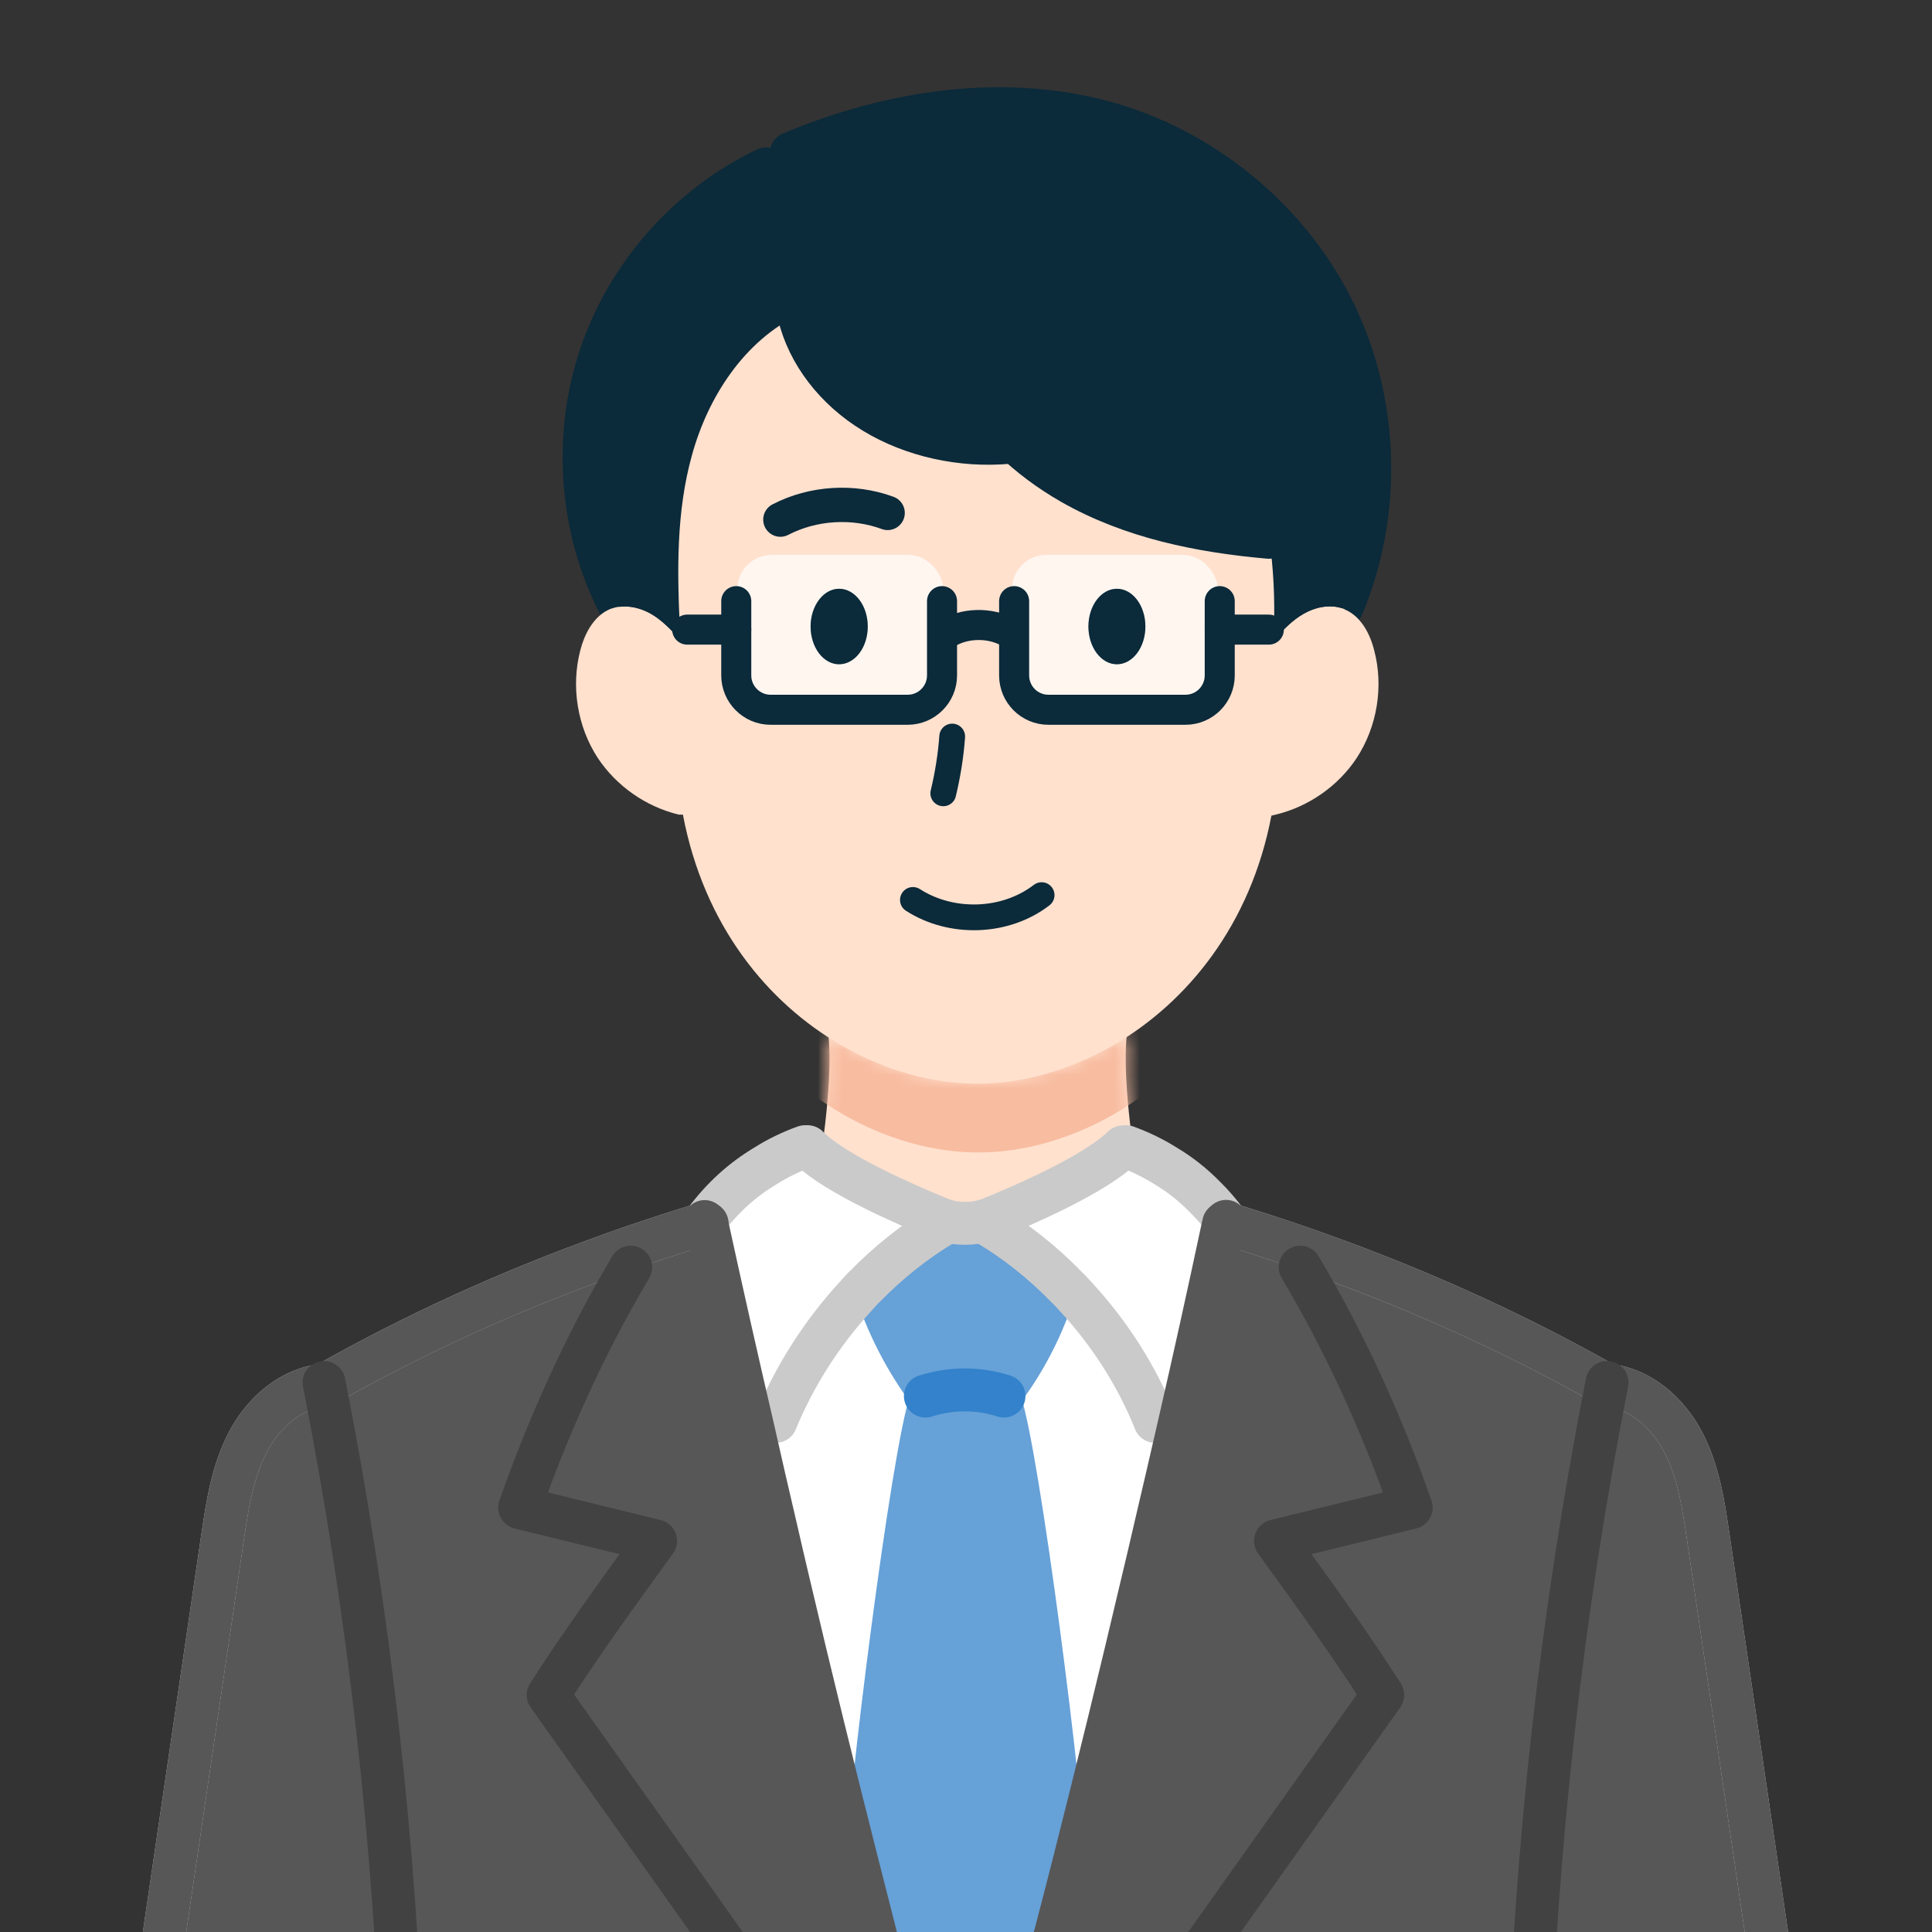 <?xml version="1.0" encoding="utf-8"?>
<svg xmlns="http://www.w3.org/2000/svg" width="150" height="150" viewBox="0 0 150 150" fill="none">
<rect x="0" y="0" width="150" height="150" fill="#333333" stroke="none"/>
<g clip-path="url(#clip0_1090_68723)">
<g clip-path="url(#clip1_1090_68723)">
<path d="M75.9 102.748C67.346 102.748 60.604 97.112 60.604 97.112L63.442 91.062L63.535 91.089C63.535 91.089 64.721 84.147 64.321 80.429C68.025 82.814 72.129 84.027 75.887 84.027C79.644 84.027 83.748 82.801 87.466 80.416H87.479C87.079 84.147 88.279 91.089 88.279 91.089L88.359 91.062L91.21 97.112C91.21 97.112 84.348 102.748 75.9 102.748Z" fill="#FFE1CE"/>
<mask id="mask0_1090_68723" style="mask-type:alpha" maskUnits="userSpaceOnUse" x="60" y="80" width="32" height="23">
<path d="M75.9 102.748C67.346 102.748 60.604 97.112 60.604 97.112L63.442 91.062L63.535 91.089C63.535 91.089 64.721 84.147 64.321 80.429C68.025 82.814 72.129 84.027 75.887 84.027C79.644 84.027 83.748 82.801 87.466 80.416H87.479C87.079 84.147 88.279 91.089 88.279 91.089L88.359 91.062L91.21 97.112C91.21 97.112 84.348 102.748 75.9 102.748Z" fill="#FFE1CE"/>
</mask>
<g mask="url(#mask0_1090_68723)">
<path d="M52.73 54.835L52.89 54.689C52.637 49.985 52.531 45.202 53.783 40.658C55.049 36.128 57.847 31.824 62.084 29.759L64.509 28.559C68.52 27 73.357 27.747 76.701 30.411C79.912 32.97 81.578 36.967 84.643 39.685C88.334 42.937 93.437 43.949 98.394 44.855L98.287 45.428C98.94 48.533 99.113 51.877 98.94 55.048C99.646 54.289 100.392 53.503 101.298 52.996C102.204 52.464 103.337 52.237 104.323 52.583C104.39 52.61 104.456 52.637 104.523 52.677C105.722 53.21 106.428 54.542 106.761 55.835C107.494 58.633 106.975 61.737 105.389 64.176C103.95 66.361 101.658 67.973 99.113 68.586L98.793 68.666C97.168 77.18 92.224 83.163 86.548 86.468C83.097 88.466 79.379 89.479 75.955 89.479C72.531 89.479 68.8 88.466 65.362 86.468C59.659 83.15 54.716 77.141 53.104 68.586H52.797C50.252 67.96 47.947 66.361 46.521 64.176C44.936 61.751 44.416 58.633 45.149 55.835C45.455 54.635 46.081 53.41 47.121 52.797C47.267 52.717 47.414 52.637 47.587 52.583C48.587 52.224 49.706 52.464 50.612 52.996C51.438 53.463 52.117 54.142 52.77 54.835H52.73Z" fill="#F8BCA0"/>
</g>
<path d="M62.026 24.42C57.789 26.472 54.977 30.789 53.725 35.333C52.499 39.717 52.566 44.353 52.792 48.91C52.792 49.057 52.792 49.217 52.806 49.363" stroke="#0B2A3A" stroke-width="3.331" stroke-linecap="round" stroke-linejoin="round"/>
<path d="M59.499 13.106C53.502 15.958 48.746 21.314 46.627 27.617C44.508 33.906 45.041 41.048 48.08 46.951" stroke="#0B2A3A" stroke-width="3.331" stroke-linecap="round" stroke-linejoin="round"/>
<path d="M61.426 11.907C69.274 8.603 78.228 7.244 86.383 9.682C93.884 11.934 100.347 17.437 103.691 24.459C107.036 31.481 107.236 39.916 104.211 47.084" stroke="#0B2A3A" stroke-width="3.331" stroke-linecap="round" stroke-linejoin="round"/>
<path d="M98.219 40.089C98.339 40.622 98.432 41.169 98.526 41.715C98.885 44.073 98.992 46.525 98.912 48.897C98.912 49.177 98.899 49.443 98.885 49.723" stroke="#0B2A3A" stroke-width="3.331" stroke-linecap="round" stroke-linejoin="round"/>
<path d="M52.674 49.51L52.808 49.363C52.794 49.217 52.794 49.057 52.794 48.91L53.354 48.884H57.165V52.441C57.165 53.907 58.364 55.106 59.83 55.106H70.476C71.942 55.106 73.141 53.907 73.141 52.441V49.243H73.434L78.297 49.097H78.737V52.441C78.737 53.907 79.923 55.106 81.402 55.106H92.035C93.514 55.106 94.7 53.907 94.7 52.441V48.884H98.91C98.91 49.177 98.897 49.443 98.884 49.723C99.59 48.937 100.31 48.164 101.229 47.644C102.122 47.138 103.201 46.911 104.174 47.218C104.2 47.231 104.227 47.231 104.254 47.245C104.32 47.271 104.387 47.298 104.453 47.338C105.666 47.871 106.372 49.203 106.692 50.496C107.438 53.307 106.918 56.425 105.333 58.85C103.894 61.035 101.589 62.635 99.044 63.247L98.711 63.327C97.085 71.855 92.142 77.838 86.465 81.142C83.014 83.128 79.31 84.14 75.872 84.14C72.435 84.14 68.744 83.141 65.319 81.156C59.59 77.851 54.646 71.842 53.021 63.247H52.701C50.156 62.635 47.864 61.035 46.412 58.85C44.826 56.425 44.32 53.307 45.053 50.496C45.359 49.297 45.985 48.071 47.025 47.458C47.171 47.378 47.318 47.298 47.491 47.245C47.691 47.178 47.891 47.125 48.091 47.111C48.917 47.005 49.783 47.231 50.516 47.644C51.342 48.111 52.008 48.804 52.674 49.51Z" fill="#FFE1CE"/>
<path d="M78.578 34.053L78.299 34.346C74.634 34.679 70.824 33.826 67.852 32.014C64.868 30.202 62.749 27.43 62.029 24.419C57.792 26.471 54.981 30.788 53.728 35.332C52.502 39.716 52.569 44.353 52.795 48.91C52.795 49.056 52.795 49.216 52.809 49.363L52.675 49.509C52.009 48.803 51.343 48.11 50.517 47.644C49.784 47.231 48.918 47.004 48.092 47.111V46.951C45.041 41.048 44.508 33.906 46.626 27.617C48.745 21.314 53.502 15.958 59.498 13.107L61.43 11.907C69.278 8.603 78.232 7.244 86.387 9.682C93.888 11.934 100.351 17.437 103.695 24.459C107.04 31.481 107.239 39.916 104.215 47.084L104.175 47.217C103.202 46.911 102.123 47.137 101.23 47.644C100.311 48.163 99.591 48.936 98.885 49.722C98.898 49.443 98.912 49.176 98.912 48.896C98.992 46.525 98.885 44.073 98.525 41.714H98.512C93.222 41.248 87.879 40.182 83.189 37.504C81.537 36.558 79.964 35.398 78.578 34.053Z" fill="#0B2A3A"/>
<path d="M78.735 49.097H78.295C76.843 48.284 74.804 48.337 73.432 49.243H73.139V52.441C73.139 53.907 71.94 55.106 70.474 55.106H59.828C58.362 55.106 57.163 53.907 57.163 52.441V48.884H53.352L52.792 48.91C52.566 44.353 52.499 39.717 53.725 35.333C54.977 30.789 57.789 26.472 62.026 24.42C62.746 27.431 64.864 30.203 67.849 32.015C70.82 33.827 74.631 34.68 78.295 34.347L78.575 34.054C79.961 35.399 81.533 36.559 83.186 37.505C87.876 40.183 93.219 41.249 98.509 41.715H98.522C98.882 44.074 98.988 46.525 98.908 48.897H98.509L94.698 48.884V52.441C94.698 53.907 93.512 55.106 92.033 55.106H81.4C79.921 55.106 78.735 53.907 78.735 52.441V49.097ZM88.928 48.644C88.928 47.018 87.942 45.712 86.716 45.712C85.491 45.712 84.505 47.018 84.505 48.644C84.505 50.27 85.504 51.575 86.716 51.575C87.929 51.575 88.928 50.256 88.928 48.644ZM67.369 48.644C67.369 47.018 66.37 45.712 65.144 45.712C63.918 45.712 62.932 47.018 62.932 48.644C62.932 50.27 63.931 51.575 65.144 51.575C66.357 51.575 67.369 50.256 67.369 48.644Z" fill="#FFE1CE"/>
<rect x="57.246" y="43.082" width="15.989" height="11.992" rx="2.665" fill="white" fill-opacity="0.7"/>
<rect x="78.566" y="43.082" width="15.989" height="11.992" rx="2.665" fill="white" fill-opacity="0.7"/>
<path d="M86.716 51.574C87.938 51.574 88.928 50.262 88.928 48.643C88.928 47.024 87.938 45.711 86.716 45.711C85.495 45.711 84.504 47.024 84.504 48.643C84.504 50.262 85.495 51.574 86.716 51.574Z" fill="#0B2A3A"/>
<path d="M78.297 49.098L73.434 49.245C74.806 48.338 76.845 48.285 78.297 49.098Z" fill="white"/>
<path d="M65.147 45.711C66.373 45.711 67.373 47.017 67.373 48.643C67.373 50.268 66.373 51.574 65.147 51.574C63.921 51.574 62.935 50.255 62.935 48.643C62.935 47.031 63.935 45.711 65.147 45.711Z" fill="#0B2A3A"/>
<path d="M60.588 40.343C63.133 39.024 66.238 38.837 68.916 39.823" stroke="#0B2A3A" stroke-width="2.665" stroke-linecap="round" stroke-linejoin="round"/>
<path d="M73.929 57.184C73.822 58.663 73.582 60.155 73.236 61.594" stroke="#0B2A3A" stroke-width="2" stroke-linecap="round" stroke-linejoin="round"/>
<path d="M70.878 69.87C73.863 71.789 78.047 71.669 80.871 69.497" stroke="#0B2A3A" stroke-width="2" stroke-linecap="round" stroke-linejoin="round"/>
<path d="M78.297 49.098C76.845 48.285 74.806 48.338 73.434 49.245" stroke="#0B2A3A" stroke-width="2.332" stroke-linecap="round" stroke-linejoin="round"/>
<path d="M94.701 48.883H98.512" stroke="#0B2A3A" stroke-width="2.332" stroke-linecap="round" stroke-linejoin="round"/>
<path d="M53.353 48.883H57.164" stroke="#0B2A3A" stroke-width="2.332" stroke-linecap="round" stroke-linejoin="round"/>
<path d="M73.139 46.672V52.441C73.139 53.907 71.94 55.106 70.474 55.106H59.828C58.362 55.106 57.163 53.907 57.163 52.441V46.672" stroke="#0B2A3A" stroke-width="2.332" stroke-linecap="round" stroke-linejoin="round"/>
<path d="M94.7 46.672V52.441C94.7 53.907 93.514 55.106 92.035 55.106H81.402C79.923 55.106 78.737 53.907 78.737 52.441V46.672" stroke="#0B2A3A" stroke-width="2.332" stroke-linecap="round" stroke-linejoin="round"/>
<path d="M62.03 24.42C62.749 27.431 64.868 30.203 67.853 32.015C70.824 33.827 74.635 34.68 78.299 34.347" stroke="#0B2A3A" stroke-width="3.331" stroke-linecap="round" stroke-linejoin="round"/>
<path d="M73.142 24.873C74.035 28.43 76.007 31.561 78.579 34.053C79.964 35.399 81.537 36.558 83.189 37.504C87.879 40.182 93.222 41.248 98.512 41.715" stroke="#0B2A3A" stroke-width="3.331" stroke-linecap="round" stroke-linejoin="round"/>
</g>
<g clip-path="url(#clip2_1090_68723)">
<path d="M66.542 144.607C64.717 137.412 62.931 130.163 61.213 122.835C60.866 121.382 60.533 119.93 60.2 118.477C59.6 115.906 59.001 113.334 58.428 110.763L60.24 110.349C61.679 106.845 63.811 103.487 66.489 100.583C66.689 100.356 66.889 100.143 67.102 99.93H67.115L67.302 100.103C68.248 103.021 69.62 105.806 71.646 108.537C70.193 112.548 66.702 140.49 66.702 144.567L66.542 144.607Z" fill="white"/>
<path d="M66.487 100.583C63.809 103.487 61.677 106.845 60.238 110.35L58.426 110.763C57.227 105.633 56.067 100.463 54.935 95.279C54.935 95.173 54.921 95.093 54.895 94.986L54.628 94.933C54.628 94.933 54.681 94.88 54.708 94.84C56.094 92.974 57.626 91.602 59.425 90.523C60.371 89.923 61.41 89.417 62.49 89.03H62.703C62.703 89.03 62.809 89.137 62.889 89.204C64.981 91.189 70.151 93.467 73.003 94.627C73.136 94.666 73.256 94.72 73.402 94.773L73.323 95C71.071 96.332 68.965 98.011 67.113 99.916H67.1C66.887 100.143 66.687 100.356 66.487 100.583Z" fill="white"/>
<path d="M76.672 95.053C76.672 95.053 76.645 95.04 76.618 95.026L76.525 94.746C76.645 94.707 76.765 94.666 76.871 94.627C77.218 94.467 77.644 94.32 78.084 94.12C81.095 92.854 85.412 90.802 87.198 89.03H87.438C88.504 89.417 89.556 89.923 90.502 90.523C91.622 91.189 92.634 91.988 93.58 92.961C94.14 93.507 94.686 94.134 95.193 94.826L95.006 94.986C95.006 94.986 94.98 95.173 94.953 95.226C93.847 100.423 92.701 105.606 91.515 110.763L89.676 110.35C88.277 106.845 86.145 103.487 83.441 100.583C83.241 100.356 83.014 100.13 82.801 99.916C80.989 98.051 78.91 96.385 76.672 95.053Z" fill="white"/>
<path d="M83.223 144.554C83.223 140.343 79.706 112.548 78.253 108.537C78.506 108.191 78.76 107.858 78.999 107.511C80.652 105.113 81.771 102.661 82.597 100.103L82.797 99.916C83.01 100.13 83.237 100.356 83.436 100.583C86.141 103.487 88.273 106.845 89.672 110.35L91.511 110.763C90.925 113.334 90.325 115.906 89.726 118.464C89.392 119.93 89.046 121.382 88.7 122.835C86.981 130.15 85.209 137.398 83.383 144.594L83.223 144.554Z" fill="white"/>
<path d="M47.728 100.542L46.702 97.664C47.421 97.398 48.141 97.144 48.86 96.891C50.752 96.238 52.644 95.626 54.563 95.039C54.576 95.013 54.603 94.973 54.63 94.933L54.896 94.986C54.923 95.093 54.936 95.172 54.936 95.279C56.069 100.462 57.228 105.632 58.427 110.762C59 113.334 59.6 115.905 60.199 118.477C60.532 119.929 60.866 121.382 61.212 122.834C62.931 130.163 64.716 137.411 66.542 144.606C67.035 146.552 67.528 148.484 68.021 150.416C68.074 150.642 68.127 150.856 68.181 151.082C70.366 159.61 72.631 167.964 74.95 176.306L74.523 176.612C63.864 161.622 53.217 146.592 42.558 131.602C45.036 127.724 47.968 123.687 50.899 119.636C47.381 118.77 43.864 117.917 40.346 117.051C42.411 111.175 44.889 105.619 47.728 100.542Z" fill="#575757"/>
<path d="M107.353 131.602C96.707 146.605 86.047 161.609 75.401 176.625L74.948 176.306C77.266 167.965 79.532 159.61 81.717 151.082C81.77 150.856 81.837 150.616 81.89 150.403V150.376C82.396 148.457 82.889 146.525 83.382 144.593C85.208 137.398 86.98 130.149 88.699 122.834C89.045 121.382 89.392 119.93 89.725 118.464C90.325 115.906 90.924 113.334 91.51 110.762C92.696 105.606 93.842 100.422 94.948 95.226C94.975 95.173 94.975 95.039 95.001 94.986L95.188 94.826C95.255 94.906 95.308 94.973 95.361 95.039C97.28 95.626 99.159 96.239 101.051 96.891L100.944 98.384C104.315 104.047 107.22 110.336 109.565 117.051C106.047 117.918 102.543 118.77 99.025 119.636C101.957 123.687 104.888 127.724 107.353 131.602Z" fill="#575757"/>
<path d="M74.962 182.529C73.309 182.529 71.963 183.862 71.963 185.527C71.963 187.193 73.309 188.525 74.962 188.525C76.614 188.525 77.96 187.18 77.96 185.527C77.96 183.875 76.614 182.529 74.962 182.529ZM28.073 247.047C29.152 217.946 30.231 189.924 31.297 161.93C30.724 143.462 28.686 125.367 25.195 107.539C32.203 103.568 39.358 100.33 46.7 97.665L47.726 100.543C44.888 105.62 42.41 111.176 40.344 117.053C43.862 117.919 47.38 118.771 50.898 119.638C47.966 123.688 45.035 127.726 42.556 131.603C53.216 146.593 63.862 161.623 74.522 176.613L74.948 176.307L75.401 176.627C86.048 161.61 96.707 146.606 107.353 131.603C104.888 127.726 101.957 123.688 99.026 119.638C102.543 118.771 106.048 117.919 109.565 117.053C107.22 110.337 104.315 104.048 100.944 98.385L101.051 96.893C109.139 99.704 117.04 103.182 124.729 107.539C121.238 125.367 119.199 143.462 118.639 161.93C119.705 189.924 120.785 217.946 121.837 247.047C121.877 247.913 121.904 248.779 121.944 249.645L120.825 250.085C107.34 255.454 92.603 257.693 77.813 256.454C77.04 247.993 76.241 239.518 75.401 231.071C75.361 230.884 75.335 230.711 75.295 230.538H74.628C74.588 230.711 74.562 230.884 74.522 231.071C73.669 239.518 72.896 247.993 72.123 256.454C57.267 257.693 42.49 255.441 28.965 250.031C28.632 249.911 28.312 249.778 27.979 249.645C28.019 248.779 28.033 247.913 28.073 247.047ZM77.96 208.179C77.96 206.513 76.614 205.181 74.962 205.181C73.309 205.181 71.963 206.513 71.963 208.179C71.963 209.845 73.309 211.177 74.962 211.177C76.614 211.177 77.96 209.831 77.96 208.179Z" fill="#575757"/>
<path d="M121.841 247.045C120.788 217.945 119.709 189.923 118.643 161.928C119.203 143.461 121.241 125.366 124.732 107.538C124.732 107.551 124.746 107.551 124.746 107.551C127.317 107.751 129.476 109.67 130.675 111.948C131.874 114.227 132.261 116.825 132.634 119.356C136.112 142.994 139.603 166.619 143.067 190.243C145.212 204.74 147.344 219.33 147.051 234.48C147.464 235.853 146.878 237.372 145.918 238.411C144.946 239.45 143.64 240.103 142.347 240.703C140.882 241.382 139.389 242.035 137.87 242.608C132.794 244.607 127.517 246.086 122.161 247.032H121.841V247.045Z" fill="#575757"/>
<path d="M17.28 119.356C17.653 116.825 18.053 114.227 19.252 111.948C20.438 109.67 22.623 107.751 25.182 107.551C25.182 107.551 25.195 107.551 25.195 107.538C28.686 125.366 30.725 143.461 31.298 161.928C30.232 189.923 29.152 217.945 28.073 247.045H27.767C22.41 246.086 17.134 244.607 12.057 242.608C10.551 242.022 9.059 241.382 7.58 240.703C6.288 240.103 4.982 239.45 4.009 238.411C3.036 237.372 2.45 235.853 2.877 234.48C2.583 219.33 4.729 204.74 6.847 190.243C10.338 166.619 13.803 142.994 17.28 119.356Z" fill="#575757"/>
<path d="M74.909 107.913C73.883 107.913 72.844 108.072 71.845 108.392L71.645 108.539C69.62 105.807 68.247 103.022 67.301 100.104L67.115 99.918C68.967 98.012 71.072 96.334 73.324 95.001L73.404 94.775C74.363 95.054 75.509 95.054 76.482 94.761C76.482 94.761 76.491 94.761 76.508 94.761L76.602 95.041C76.602 95.041 76.642 95.054 76.655 95.068C78.894 96.4 80.972 98.066 82.784 99.931L82.584 100.118C81.758 102.676 80.639 105.128 78.987 107.526L74.896 107.926L74.909 107.913Z" fill="#66A1D8"/>
<path d="M71.645 108.539L71.845 108.393C72.844 108.073 73.884 107.913 74.91 107.913L79 107.513C78.761 107.86 78.507 108.193 78.254 108.539C79.707 112.55 83.224 140.345 83.224 144.555L83.384 144.595C82.891 146.527 82.398 148.459 81.892 150.378V150.405C81.838 150.618 81.772 150.858 81.719 151.084C79.533 159.612 77.268 167.967 74.95 176.308C72.631 167.967 70.366 159.612 68.181 151.084C68.128 150.858 68.074 150.645 68.021 150.418C67.528 148.486 67.035 146.554 66.542 144.609L66.702 144.569C66.702 140.491 70.193 112.55 71.645 108.539Z" fill="#66A1D8"/>
<path d="M82.597 100.102C81.771 102.66 80.652 105.112 78.999 107.51C78.76 107.856 78.506 108.19 78.253 108.536C79.706 112.547 83.223 140.342 83.223 144.552" stroke="#66A1D8" stroke-width="1.999" stroke-linecap="round" stroke-linejoin="round"/>
<path d="M67.303 100.102C68.249 103.02 69.622 105.804 71.647 108.536C70.195 112.547 66.704 140.488 66.704 144.566" stroke="#66A1D8" stroke-width="1.999" stroke-linecap="round" stroke-linejoin="round"/>
<path d="M76.577 95C76.577 95 76.604 95.013 76.617 95.027C76.644 95.04 76.657 95.04 76.67 95.053C78.909 96.386 80.988 98.051 82.8 99.917C83.013 100.13 83.239 100.356 83.439 100.583C86.144 103.488 88.276 106.846 89.675 110.35" stroke="#CACACA" stroke-width="3.331" stroke-linecap="round" stroke-linejoin="round"/>
<path d="M73.324 95C71.072 96.332 68.967 98.011 67.115 99.917H67.101C66.888 100.143 66.688 100.356 66.488 100.583C63.81 103.488 61.678 106.846 60.239 110.35" stroke="#CACACA" stroke-width="3.331" stroke-linecap="round" stroke-linejoin="round"/>
<path d="M81.89 150.402C81.837 150.616 81.77 150.855 81.717 151.082C79.532 159.61 77.266 167.964 74.948 176.305" stroke="#575757" stroke-width="3.331" stroke-linecap="round" stroke-linejoin="round"/>
<path d="M71.846 108.391C72.845 108.071 73.885 107.911 74.91 107.911C75.936 107.911 76.962 108.071 77.948 108.391" stroke="#3382CB" stroke-width="3.331" stroke-linecap="round" stroke-linejoin="round"/>
<path d="M62.49 89.03C61.411 89.417 60.372 89.923 59.426 90.523C57.627 91.602 56.095 92.974 54.709 94.84C54.682 94.88 54.656 94.906 54.629 94.933C54.602 94.973 54.576 95.013 54.562 95.04C52.644 95.626 50.752 96.239 48.859 96.892C48.14 97.145 47.42 97.398 46.701 97.665C39.359 100.329 32.204 103.567 25.195 107.538C25.195 107.551 25.182 107.551 25.182 107.551C22.623 107.751 20.438 109.67 19.252 111.948C18.053 114.227 17.653 116.825 17.28 119.357C13.803 142.995 10.338 166.619 6.847 190.243C4.729 204.74 2.583 219.331 2.877 234.481C2.45 235.853 3.036 237.372 4.009 238.412C4.982 239.451 6.288 240.104 7.58 240.703C9.059 241.383 10.551 242.023 12.057 242.609C17.134 244.607 22.41 246.086 27.767 247.033" stroke="#CACACA" stroke-width="3.331" stroke-linecap="round" stroke-linejoin="round"/>
<path d="M54.709 94.841C54.682 94.881 54.656 94.907 54.629 94.934C54.602 94.974 54.576 95.014 54.562 95.041C52.644 95.627 50.752 96.24 48.859 96.893C48.14 97.146 47.42 97.399 46.701 97.666C39.359 100.331 32.204 103.568 25.195 107.539C25.195 107.552 25.182 107.552 25.182 107.552C22.623 107.752 20.438 109.671 19.252 111.95C18.053 114.228 17.653 116.826 17.28 119.358C13.803 142.996 10.338 166.62 6.847 190.244C4.729 204.742 2.583 219.332 2.877 234.482C2.45 235.854 3.036 237.373 4.009 238.413C4.982 239.452 6.288 240.105 7.58 240.704C9.059 241.384 10.551 242.024 12.057 242.61C17.134 244.609 22.41 246.088 27.767 247.034" stroke="#575757" stroke-width="3.331" stroke-linecap="round" stroke-linejoin="round"/>
<path d="M87.435 89.03C88.501 89.417 89.553 89.923 90.499 90.523C91.618 91.189 92.631 91.988 93.577 92.961C94.137 93.507 94.683 94.134 95.189 94.826C95.256 94.906 95.309 94.973 95.363 95.04C97.281 95.626 99.16 96.239 101.052 96.892C109.14 99.703 117.042 103.181 124.73 107.538C124.73 107.551 124.743 107.551 124.743 107.551C127.315 107.751 129.473 109.67 130.673 111.948C131.872 114.227 132.258 116.825 132.631 119.357C136.109 142.995 139.6 166.619 143.064 190.243C145.21 204.74 147.342 219.331 147.048 234.481C147.462 235.853 146.875 237.372 145.916 238.412C144.943 239.451 143.637 240.104 142.345 240.703C140.879 241.383 139.387 242.036 137.868 242.609C132.791 244.607 127.515 246.086 122.158 247.033" stroke="#CACACA" stroke-width="3.331" stroke-linecap="round" stroke-linejoin="round"/>
<path d="M95.189 94.826C95.256 94.906 95.309 94.973 95.362 95.039C97.281 95.626 99.16 96.239 101.052 96.891C109.14 99.703 117.041 103.181 124.73 107.538C124.73 107.551 124.743 107.551 124.743 107.551C127.315 107.751 129.473 109.67 130.672 111.948C131.872 114.227 132.258 116.825 132.631 119.357C136.109 142.994 139.6 166.619 143.064 190.243C145.209 204.74 147.341 219.331 147.048 234.481C147.461 235.853 146.875 237.372 145.916 238.411C144.943 239.451 143.637 240.104 142.345 240.703C140.879 241.383 139.387 242.036 137.868 242.609C132.791 244.607 127.514 246.086 122.158 247.032" stroke="#575757" stroke-width="3.331" stroke-linecap="round" stroke-linejoin="round"/>
<path d="M48.967 98.384C48.554 99.09 48.141 99.809 47.728 100.542C44.889 105.619 42.411 111.175 40.346 117.051C43.864 117.918 47.381 118.77 50.899 119.636C47.968 123.687 45.036 127.724 42.558 131.602C53.217 146.592 63.864 161.622 74.523 176.612C74.563 176.679 74.617 176.732 74.656 176.799C74.656 176.799 74.665 176.812 74.683 176.839" stroke="#424242" stroke-width="3.331" stroke-linecap="round" stroke-linejoin="round"/>
<path d="M25.158 107.338C25.171 107.418 25.185 107.472 25.198 107.538C28.689 125.366 30.728 143.461 31.301 161.929C30.235 189.924 29.155 217.945 28.076 247.046C28.036 247.912 28.023 248.778 27.983 249.644C28.316 249.778 28.636 249.911 28.969 250.031C42.493 255.44 57.27 257.692 72.127 256.453C72.9 247.992 73.673 239.518 74.525 231.07C74.565 230.883 74.592 230.71 74.632 230.537" stroke="#424242" stroke-width="3.331" stroke-linecap="round" stroke-linejoin="round"/>
<path d="M100.945 98.384C104.316 104.047 107.221 110.336 109.566 117.051C106.048 117.918 102.544 118.77 99.026 119.636C101.957 123.687 104.889 127.724 107.354 131.602C96.708 146.605 86.048 161.609 75.402 176.625C75.362 176.692 75.322 176.759 75.268 176.825H75.255" stroke="#424242" stroke-width="3.331" stroke-linecap="round" stroke-linejoin="round"/>
<path d="M124.771 107.338C124.757 107.418 124.744 107.472 124.731 107.538C121.24 125.366 119.201 143.461 118.641 161.929C119.707 189.924 120.787 217.945 121.839 247.046C121.879 247.912 121.906 248.778 121.946 249.644L120.827 250.084C107.342 255.454 92.605 257.692 77.815 256.453C77.042 247.992 76.243 239.518 75.403 231.07C75.363 230.883 75.337 230.71 75.297 230.537" stroke="#424242" stroke-width="3.331" stroke-linecap="round" stroke-linejoin="round"/>
<path d="M62.706 89.03C62.706 89.03 62.813 89.137 62.893 89.204C64.985 91.189 70.155 93.467 73.006 94.627C73.139 94.666 73.259 94.72 73.406 94.773C74.365 95.053 75.511 95.053 76.484 94.76C76.484 94.76 76.493 94.76 76.51 94.76C76.63 94.72 76.75 94.68 76.857 94.64C77.203 94.48 77.63 94.333 78.069 94.134C81.081 92.868 85.398 90.816 87.183 89.044" stroke="#CACACA" stroke-width="3.331" stroke-linecap="round" stroke-linejoin="round"/>
<path d="M54.899 94.987C54.925 95.093 54.939 95.173 54.939 95.28C56.071 100.463 57.231 105.633 58.43 110.763C59.003 113.335 59.602 115.906 60.202 118.478C60.535 119.93 60.868 121.383 61.215 122.835C62.934 130.164 64.719 137.412 66.544 144.607C67.037 146.553 67.531 148.485 68.023 150.417C68.077 150.643 68.13 150.857 68.183 151.083C70.369 159.611 72.634 167.965 74.952 176.306" stroke="#575757" stroke-width="3.331" stroke-linecap="round" stroke-linejoin="round"/>
<path d="M95.003 94.987C95.003 94.987 94.976 95.173 94.949 95.227C93.844 100.423 92.698 105.606 91.512 110.763C90.925 113.335 90.326 115.906 89.726 118.465C89.393 119.93 89.047 121.383 88.7 122.835C86.981 130.15 85.209 137.399 83.384 144.594C82.891 146.526 82.398 148.458 81.891 150.377" stroke="#575757" stroke-width="3.331" stroke-linecap="round" stroke-linejoin="round"/>
</g>
</g>
<defs>
<clipPath id="clip0_1090_68723">
<rect width="150" height="150" fill="white"/>
</clipPath>
<clipPath id="clip1_1090_68723">
<rect width="66.623" height="98.602" fill="white" transform="translate(43.659 5.995)"/>
</clipPath>
<clipPath id="clip2_1090_68723">
<rect width="149.235" height="397.071" fill="white" transform="translate(0 84.922)"/>
</clipPath>
</defs>
</svg>